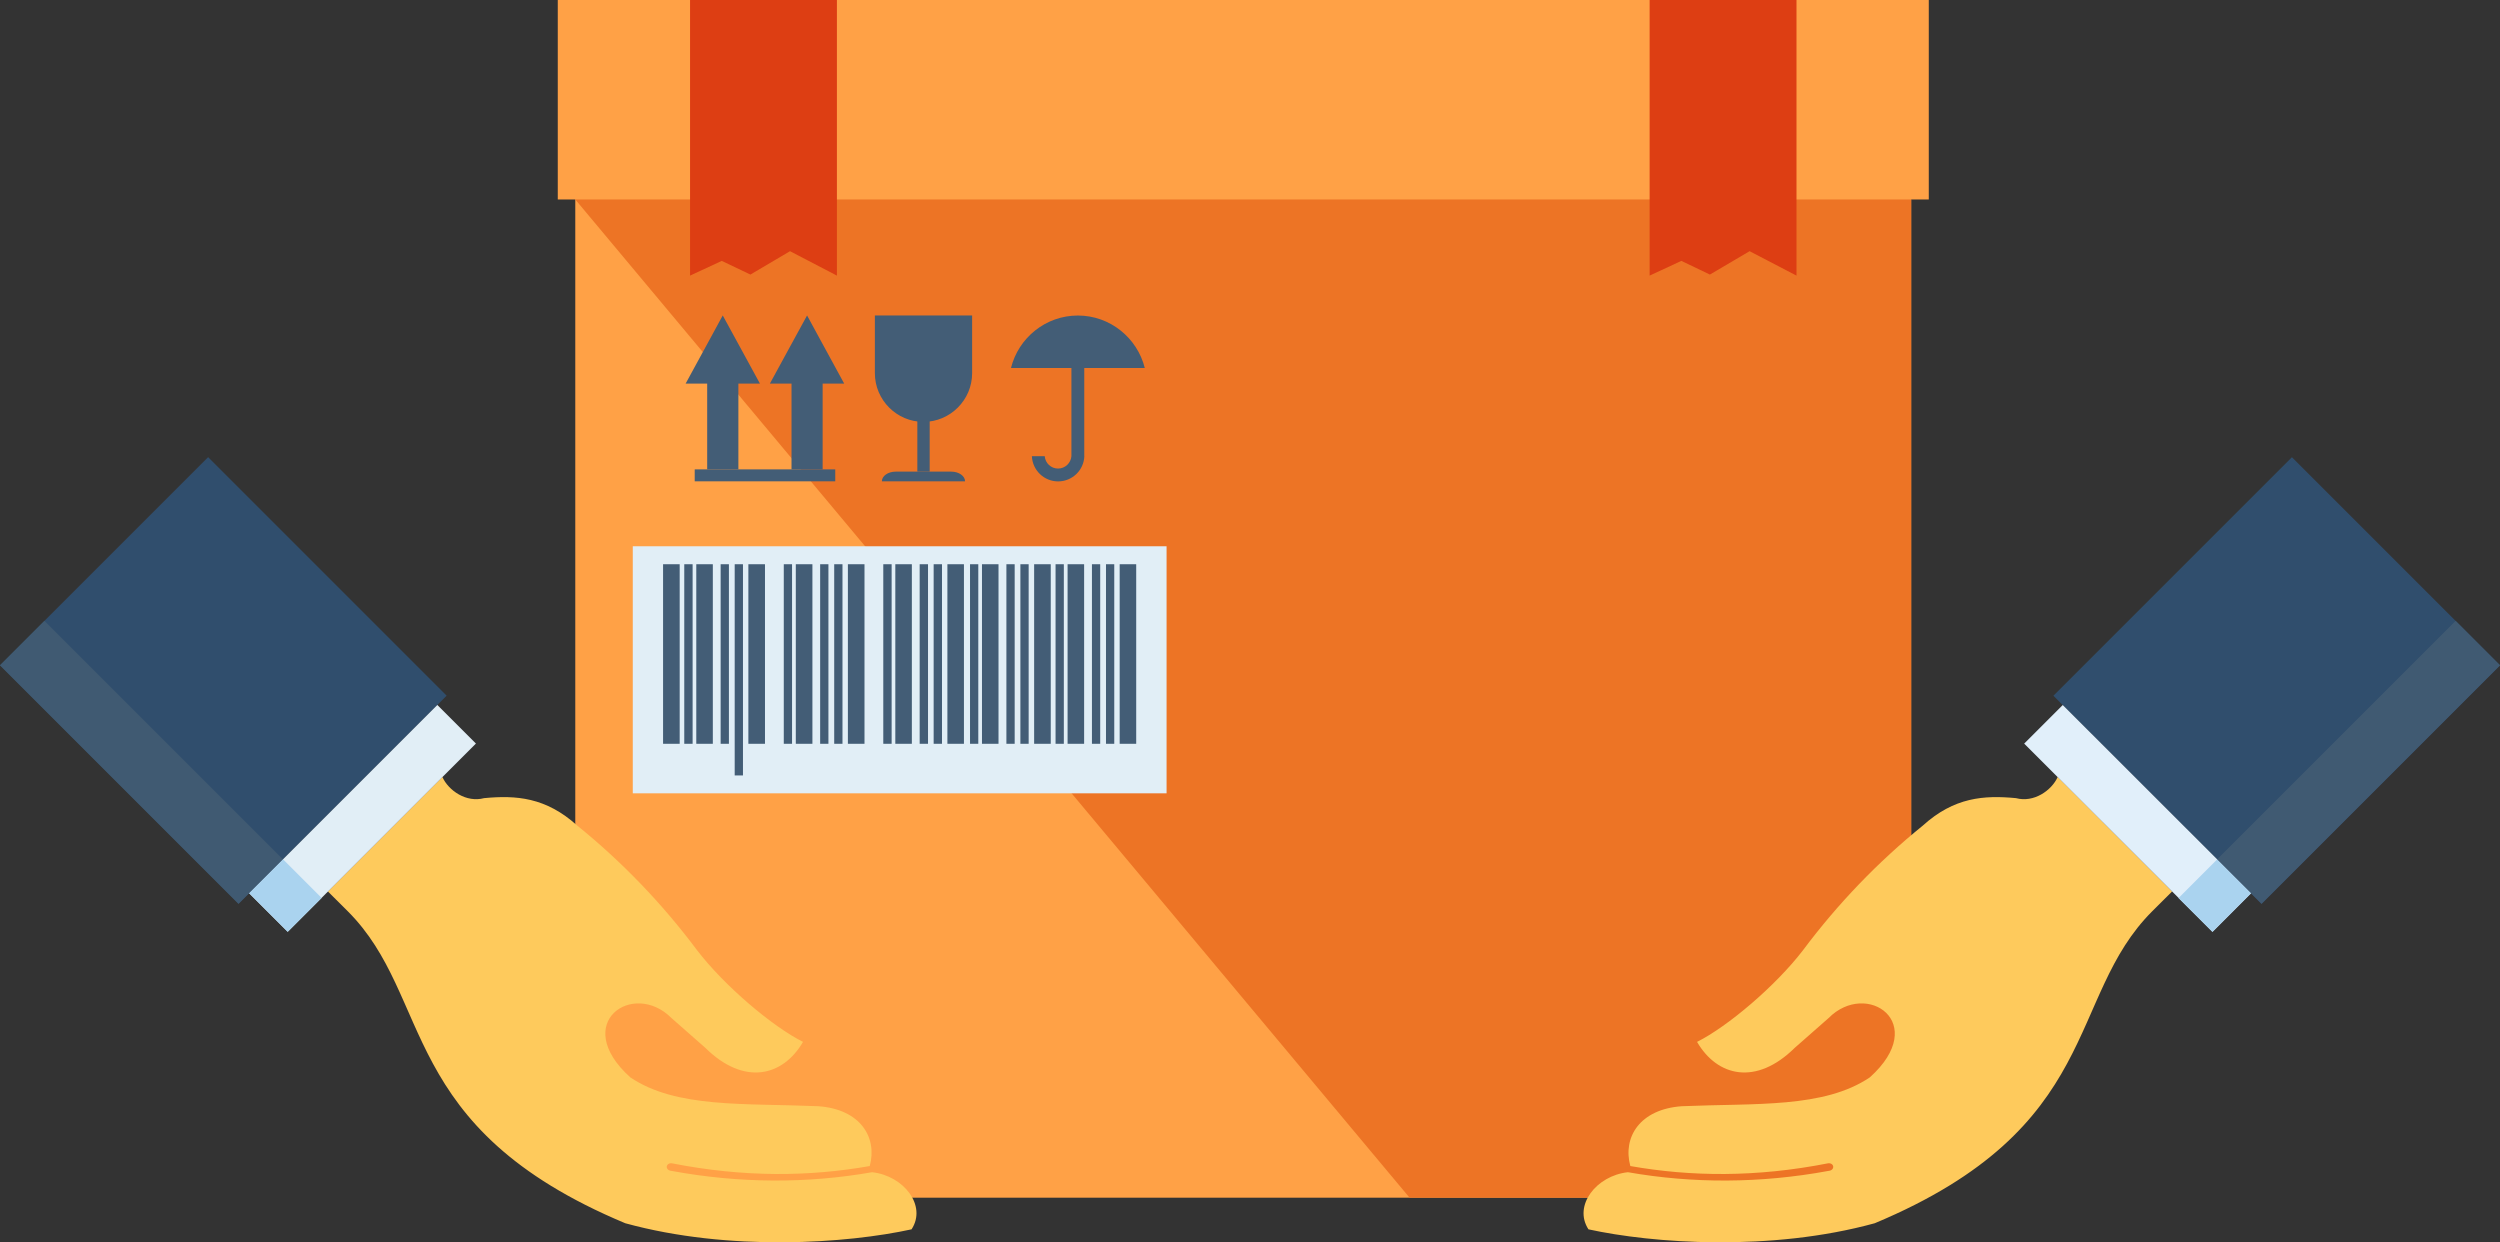 <svg xmlns="http://www.w3.org/2000/svg" id="Camada_2" viewBox="0 0 332.62 165.29"><rect x="0" y="0" width="332.62" height="165.29" fill="#333333" stroke="none"/><defs><style>.cls-1{fill:#304e6d;}.cls-2{fill:#ed7425;}.cls-2,.cls-3,.cls-4,.cls-5{fill-rule:evenodd;}.cls-3{fill:#dd3e13;}.cls-6{fill:#e1effa;}.cls-7{fill:#ffa146;}.cls-8,.cls-4{fill:#435d76;}.cls-9{fill:#aad3ef;}.cls-10{fill:#e1eef6;}.cls-11{fill:#405a72;}.cls-5{fill:#feca5c;}</style></defs><g id="Layer_1"><g><g><rect class="cls-7" x="76.54" width="177.74" height="159.35"></rect><rect class="cls-7" x="74.21" width="182.41" height="26.54"></rect><polygon class="cls-2" points="254.28 159.35 187.54 159.35 76.54 26.54 254.28 26.54 254.28 159.35"></polygon><polygon class="cls-3" points="239.02 0 219.48 0 219.48 36.67 223.7 34.71 227.5 36.53 232.78 33.42 239.02 36.67 239.02 0"></polygon><polygon class="cls-3" points="111.35 0 91.81 0 91.81 36.67 96.03 34.71 99.84 36.53 105.11 33.42 111.35 36.67 111.35 0"></polygon></g><rect class="cls-10" x="84.19" y="72.68" width="71.02" height="32.87"></rect><rect class="cls-8" x="88.22" y="75.07" width="2.21" height="23.89"></rect><rect class="cls-8" x="92.64" y="75.07" width="2.2" height="23.89"></rect><rect class="cls-8" x="105.88" y="75.07" width="2.21" height="23.89"></rect><rect class="cls-8" x="119.12" y="75.07" width="2.2" height="23.89"></rect><rect class="cls-8" x="130.65" y="75.07" width="2.2" height="23.89"></rect><rect class="cls-8" x="95.88" y="75.07" width="1.1" height="23.89"></rect><rect class="cls-8" x="109.12" y="75.07" width="1.1" height="23.89"></rect><rect class="cls-8" x="122.36" y="75.07" width="1.11" height="23.89"></rect><rect class="cls-8" x="133.9" y="75.07" width="1.1" height="23.89"></rect><rect class="cls-8" x="99.57" y="75.07" width="2.21" height="23.89"></rect><rect class="cls-8" x="112.81" y="75.07" width="2.21" height="23.89"></rect><rect class="cls-8" x="126.05" y="75.07" width="2.2" height="23.89"></rect><rect class="cls-8" x="137.59" y="75.07" width="2.21" height="23.89"></rect><rect class="cls-8" x="97.75" y="75.07" width="1.1" height="28.1"></rect><rect class="cls-8" x="110.99" y="75.07" width="1.1" height="23.89"></rect><rect class="cls-8" x="124.22" y="75.07" width="1.11" height="23.89"></rect><rect class="cls-8" x="135.76" y="75.07" width="1.1" height="23.89"></rect><rect class="cls-8" x="91.04" y="75.07" width="1.11" height="23.89"></rect><rect class="cls-8" x="104.28" y="75.07" width="1.1" height="23.89"></rect><rect class="cls-8" x="117.52" y="75.07" width="1.11" height="23.89"></rect><rect class="cls-8" x="129.06" y="75.07" width="1.1" height="23.89"></rect><rect class="cls-8" x="142.04" y="75.07" width="2.2" height="23.89"></rect><rect class="cls-8" x="145.28" y="75.07" width="1.1" height="23.89"></rect><rect class="cls-8" x="148.97" y="75.07" width="2.2" height="23.89"></rect><rect class="cls-8" x="147.15" y="75.07" width="1.1" height="23.89"></rect><rect class="cls-8" x="140.44" y="75.07" width="1.1" height="23.89"></rect><path class="cls-4" d="M152.31,48.96c-.99-3.99-4.61-6.98-8.9-6.98h0c-4.29,0-7.91,2.98-8.9,6.98h17.8Z"></path><path class="cls-4" d="M144.27,60.7c-.07,1.86-1.61,3.35-3.49,3.35s-3.41-1.49-3.49-3.35h1.71c.07,.92,.84,1.64,1.77,1.64s1.7-.72,1.78-1.64h0v-12.39h1.71v12.39Z"></path><rect class="cls-8" x="122.05" y="50.96" width="1.64" height="11.79"></rect><path class="cls-4" d="M129.34,41.97v7.68c0,3.56-2.91,6.48-6.47,6.48h0c-3.56,0-6.47-2.91-6.47-6.48v-7.68h12.95Z"></path><path class="cls-4" d="M119.17,62.75h7.4c1.01,0,1.83,.58,1.83,1.29h-11.07c0-.71,.82-1.29,1.83-1.29Z"></path><polygon class="cls-4" points="98.24 51.04 98.24 62.45 94.09 62.45 94.09 51.04 91.22 51.04 93.69 46.51 96.16 41.97 98.64 46.51 101.11 51.04 98.24 51.04"></polygon><polygon class="cls-4" points="109.45 51.04 109.45 62.45 105.31 62.45 105.31 51.04 102.43 51.04 104.9 46.51 107.38 41.97 109.85 46.51 112.32 51.04 109.45 51.04"></polygon><rect class="cls-8" x="92.43" y="62.45" width="18.7" height="1.59"></rect><path class="cls-5" d="M288.99,118.61l-2.63,2.62c-11.54,11.52-6.41,28.75-36.93,41.52-13.85,3.81-29.56,2.68-38.09,.81-2.06-3.15,1.05-7.14,5.25-7.6,8.63,1.52,17.68,1.49,26.66-.17,.93-.07,.82-1.08,0-1.02-9.59,1.89-18.27,1.79-26.34,.37-1.04-3.84,1.27-7.57,6.86-7.96,9.83-.42,18.89,.29,25.01-3.84,8.05-7.25-.43-13.01-5.5-7.88l-4.49,3.95c-5.14,5.08-10.32,3.83-13-.79,4.08-2.04,10.47-7.46,14.1-12.2,4.64-6.2,9.94-11.72,15.93-16.57,4.18-3.79,8.15-4.06,12.4-3.66,2.37,.64,4.74-1.01,5.55-2.81l15.23,15.23Z"></path><rect class="cls-1" x="280.47" y="70.95" width="44.88" height="39.16" transform="translate(24.71 240.72) rotate(-45)"></rect><rect class="cls-6" x="280.77" y="91.18" width="7.26" height="35.42" transform="translate(6.35 233.09) rotate(-45.02)"></rect><rect class="cls-11" x="291.36" y="97.24" width="44.88" height="8.36" transform="translate(20.2 251.6) rotate(-45)"></rect><rect class="cls-9" x="291.03" y="115.97" width="7.26" height="6.38" transform="translate(2.1 243.37) rotate(-45.02)"></rect><path class="cls-5" d="M43.63,118.61l2.63,2.62c11.54,11.52,6.41,28.75,36.93,41.52,13.85,3.81,29.56,2.68,38.09,.81,2.07-3.15-1.05-7.14-5.25-7.6-8.63,1.52-17.68,1.49-26.66-.17-.93-.07-.83-1.08,0-1.02,9.59,1.89,18.27,1.79,26.35,.37,1.04-3.84-1.27-7.57-6.86-7.96-9.83-.42-18.89,.29-25-3.84-8.05-7.25,.42-13.01,5.49-7.88l4.49,3.95c5.14,5.08,10.32,3.83,13-.79-4.08-2.04-10.47-7.46-14.1-12.2-4.64-6.2-9.94-11.72-15.93-16.57-4.19-3.79-8.15-4.06-12.4-3.66-2.37,.64-4.74-1.01-5.55-2.81l-15.23,15.23Z"></path><rect class="cls-1" x="10.13" y="68.09" width="39.16" height="44.88" transform="translate(-55.31 47.53) rotate(-45)"></rect><rect class="cls-10" x="30.52" y="105.26" width="35.42" height="7.26" transform="translate(-62.87 65.99) rotate(-45)"></rect><rect class="cls-11" x="14.64" y="78.98" width="8.36" height="44.88" transform="translate(-66.2 43.02) rotate(-45)"></rect><rect class="cls-9" x="34.77" y="115.53" width="6.38" height="7.26" transform="translate(-73.11 61.7) rotate(-44.98)"></rect></g></g></svg>